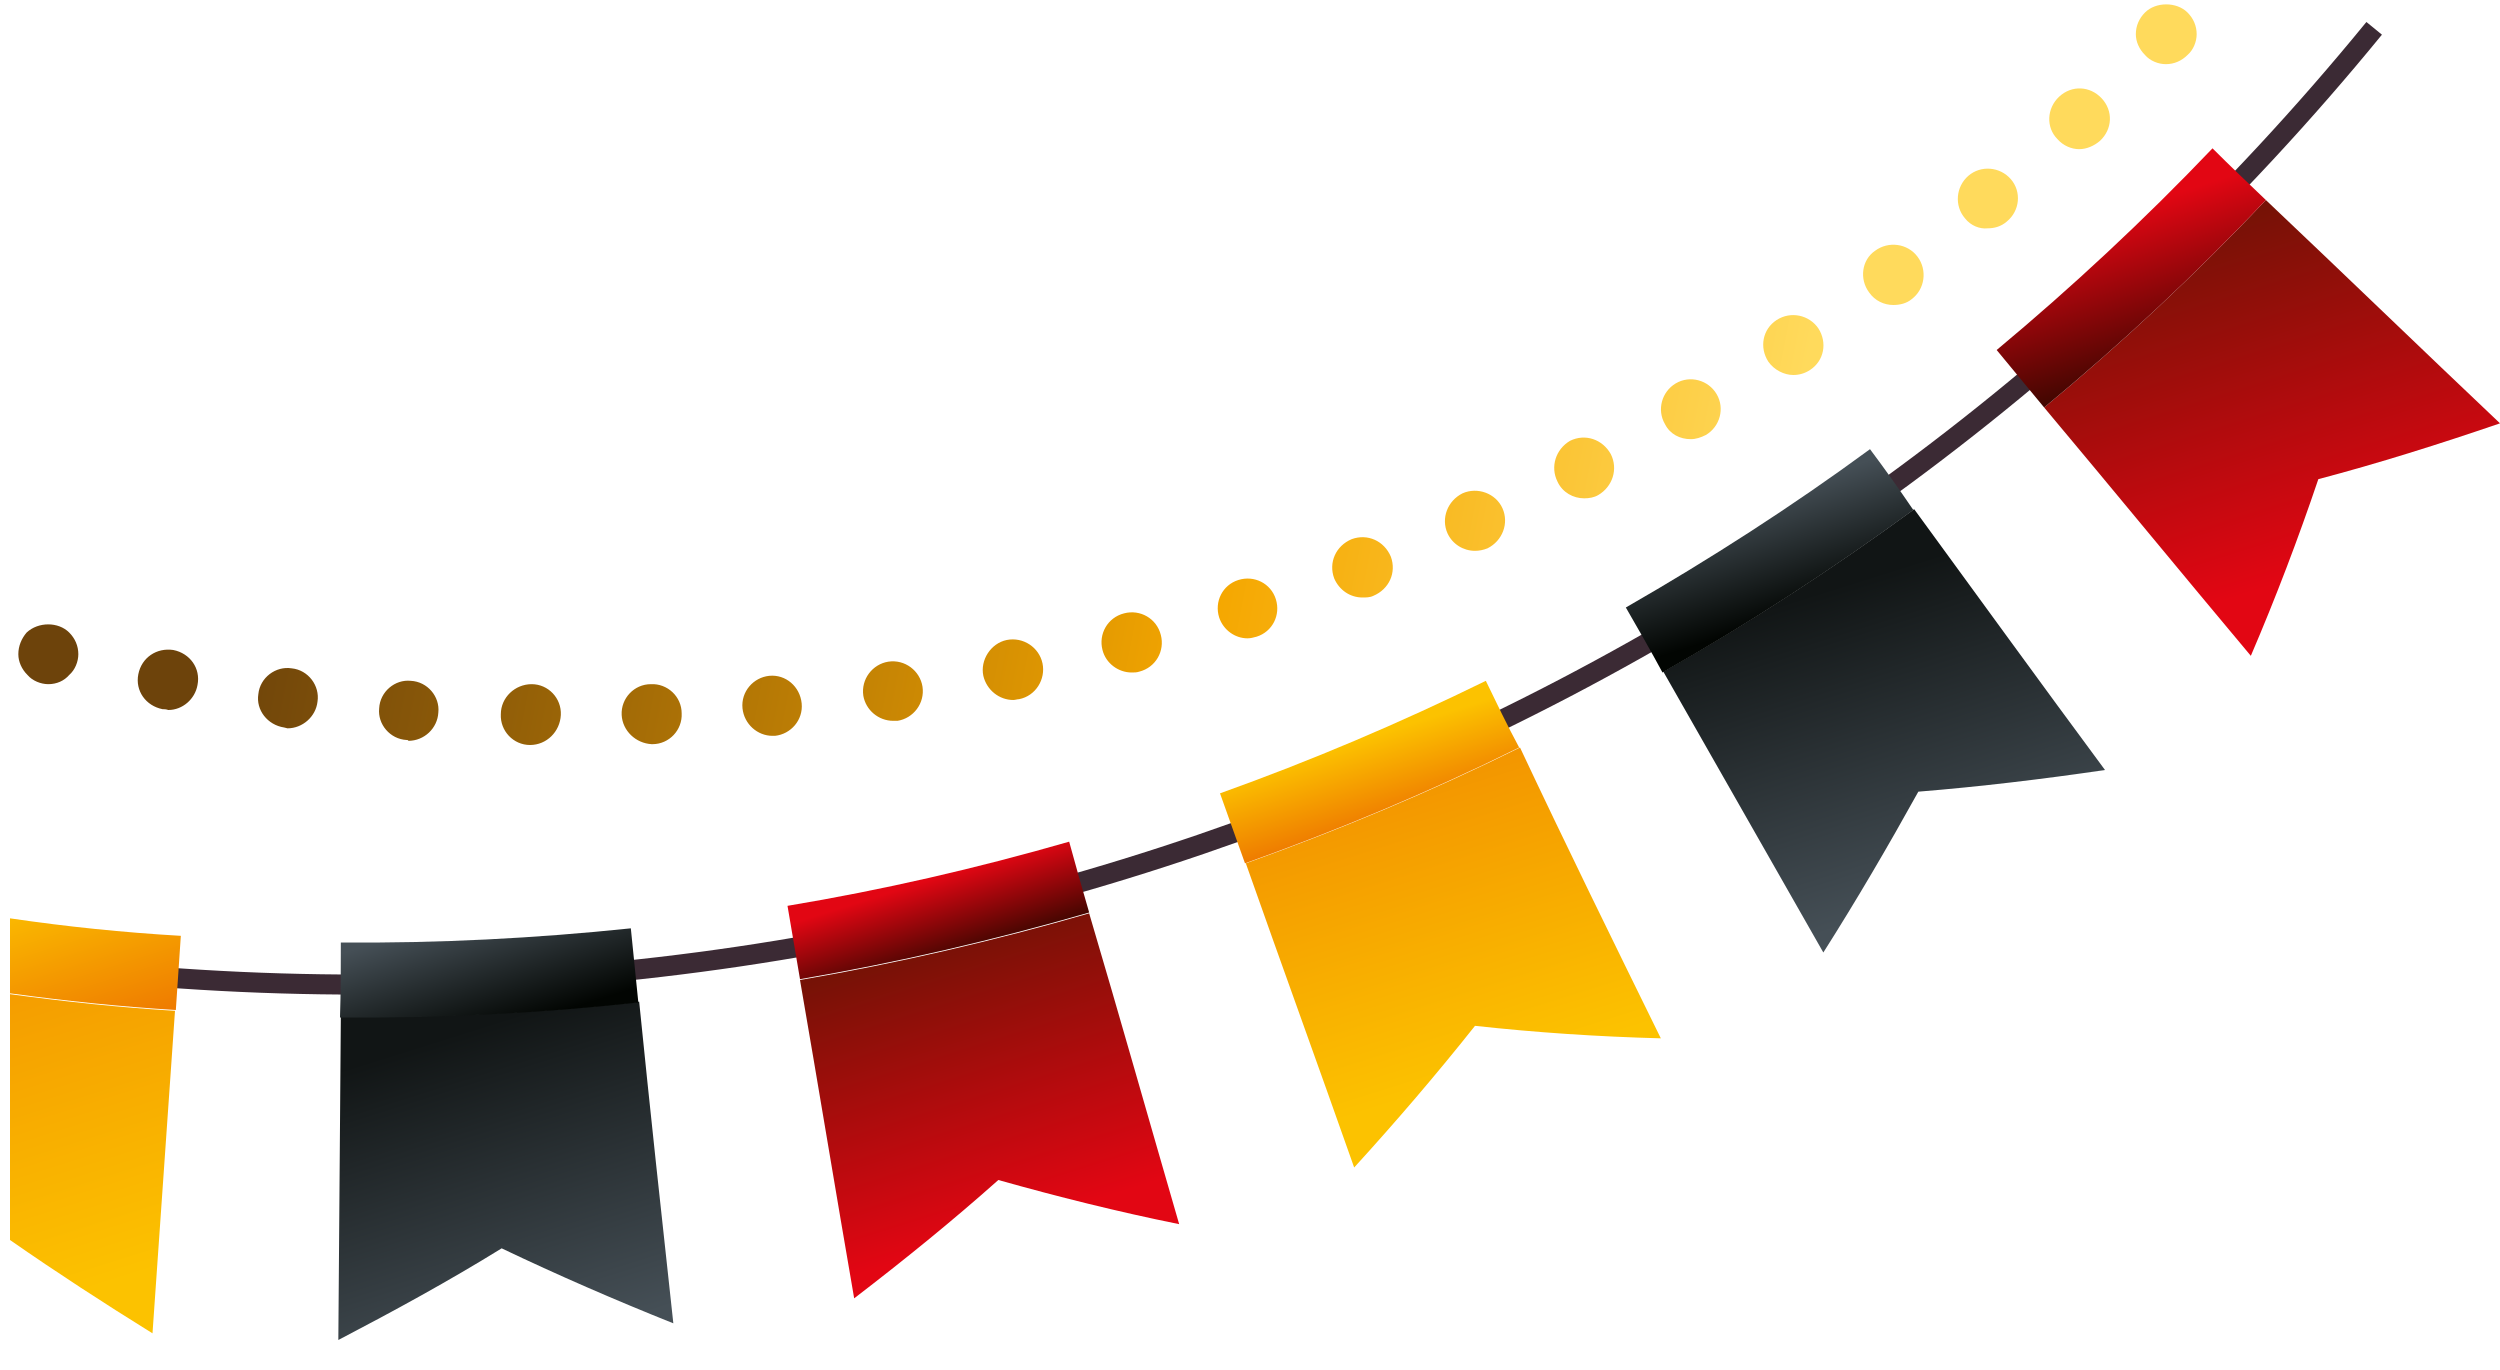 <?xml version="1.0" encoding="utf-8"?>
<!-- Generator: Adobe Illustrator 23.0.1, SVG Export Plug-In . SVG Version: 6.00 Build 0)  -->
<svg version="1.1" id="Layer_1" xmlns="http://www.w3.org/2000/svg" xmlns:xlink="http://www.w3.org/1999/xlink" x="0px" y="0px"
	 viewBox="0 0 300 164.4" style="enable-background:new 0 0 300 164.4;" xml:space="preserve">
<style type="text/css">
	.st0{fill:none;stroke:#3B2A34;stroke-width:2.407;stroke-miterlimit:10;}
	.st1{fill:url(#SVGID_1_);}
	.st2{fill:url(#SVGID_2_);}
	.st3{fill:url(#SVGID_3_);}
	.st4{fill:url(#SVGID_4_);}
	.st5{fill:url(#SVGID_5_);}
	.st6{fill:url(#SVGID_6_);}
	.st7{fill:url(#SVGID_7_);}
	.st8{fill:url(#SVGID_8_);}
	.st9{fill:url(#SVGID_9_);}
	.st10{fill:url(#SVGID_10_);}
	.st11{fill:url(#SVGID_11_);}
	.st12{fill:url(#SVGID_12_);}
	.st13{fill:url(#SVGID_13_);}
	.st14{fill:url(#SVGID_14_);}
	.st15{fill:url(#SVGID_15_);}
</style>
<g>
	<path class="st0" d="M12,116.6C114.9,126.9,217.9,85.4,284.9,3.4"/>
	<g>
		
			<linearGradient id="SVGID_1_" gradientUnits="userSpaceOnUse" x1="-1119.355" y1="898.551" x2="-1119.355" y2="847.182" gradientTransform="matrix(0.954 -0.3 0.3 0.954 817.435 -1032.877)">
			<stop  offset="0.147" style="stop-color:#FCC200"/>
			<stop  offset="1" style="stop-color:#F39600"/>
		</linearGradient>
		<path class="st1" d="M1.2,119.3v29.5c5.6,3.9,11.3,7.6,17.1,11.2c0.9-12.9,1.8-25.8,2.7-38.7C14.4,120.9,7.8,120.2,1.2,119.3z"/>
		
			<linearGradient id="SVGID_2_" gradientUnits="userSpaceOnUse" x1="-1113.288" y1="862.468" x2="-1113.288" y2="839.253" gradientTransform="matrix(0.954 -0.3 0.3 0.954 817.435 -1032.877)">
			<stop  offset="0" style="stop-color:#EE7900"/>
			<stop  offset="0.853" style="stop-color:#FCC200"/>
		</linearGradient>
		<path class="st2" d="M1.2,110.2v9c6.6,0.9,13.2,1.6,19.9,2c0.2-3,0.4-6,0.6-8.9C14.8,111.9,8,111.2,1.2,110.2z"/>
	</g>
	<g>
		
			<linearGradient id="SVGID_3_" gradientUnits="userSpaceOnUse" x1="-1017.94" y1="922.979" x2="-1017.94" y2="881.394" gradientTransform="matrix(0.954 -0.3 0.3 0.954 817.435 -1032.877)">
			<stop  offset="0.147" style="stop-color:#E20613"/>
			<stop  offset="0.995" style="stop-color:#761206"/>
		</linearGradient>
		<path class="st3" d="M141.5,146.9c-7.4-1.5-14.6-3.3-21.7-5.3c-5.5,4.9-11.3,9.6-17.3,14.2c-2.2-12.7-4.3-25.5-6.5-38.2
			c11.7-2,23.3-4.7,34.7-8C134.4,122.1,137.9,134.5,141.5,146.9z"/>
		
			<linearGradient id="SVGID_4_" gradientUnits="userSpaceOnUse" x1="-1015.21" y1="884.222" x2="-1015.21" y2="872.512" gradientTransform="matrix(0.954 -0.3 0.3 0.954 817.435 -1032.877)">
			<stop  offset="5.235590e-03" style="stop-color:#3E0600"/>
			<stop  offset="0.853" style="stop-color:#E20613"/>
		</linearGradient>
		<path class="st4" d="M128.3,101c-11.1,3.2-22.4,5.8-33.8,7.7c0.5,2.9,1,5.9,1.5,8.8c11.7-2,23.3-4.7,34.7-8
			C129.9,106.8,129.1,103.9,128.3,101z"/>
	</g>
	<g>
		
			<linearGradient id="SVGID_5_" gradientUnits="userSpaceOnUse" x1="-1075.691" y1="916.157" x2="-1075.691" y2="869.116" gradientTransform="matrix(0.954 -0.3 0.3 0.954 817.435 -1032.877)">
			<stop  offset="5.235600e-02" style="stop-color:#454F56"/>
			<stop  offset="0.88" style="stop-color:#111515"/>
		</linearGradient>
		<path class="st5" d="M80.8,158.8c-7-2.8-13.9-5.8-20.6-9c-6.3,3.9-12.9,7.5-19.6,11c0.1-12.9,0.2-25.8,0.3-38.8
			c12,0.1,24-0.5,35.8-1.8C78,133.1,79.4,146,80.8,158.8z"/>
		
			<linearGradient id="SVGID_6_" gradientUnits="userSpaceOnUse" x1="-1068.873" y1="878.146" x2="-1068.873" y2="860.581" gradientTransform="matrix(0.954 -0.3 0.3 0.954 817.435 -1032.877)">
			<stop  offset="0.12" style="stop-color:#020502"/>
			<stop  offset="0.948" style="stop-color:#454F56"/>
		</linearGradient>
		<path class="st6" d="M75.7,111.4c-11.5,1.2-23.1,1.8-34.8,1.7c0,3,0,6-0.1,9c12,0.1,24-0.5,35.8-1.8
			C76.3,117.3,76,114.3,75.7,111.4z"/>
	</g>
	<g>
		
			<linearGradient id="SVGID_7_" gradientUnits="userSpaceOnUse" x1="-957.354" y1="922.81" x2="-957.354" y2="880.697" gradientTransform="matrix(0.954 -0.3 0.3 0.954 817.435 -1032.877)">
			<stop  offset="0.147" style="stop-color:#FCC200"/>
			<stop  offset="1" style="stop-color:#F39600"/>
		</linearGradient>
		<path class="st7" d="M199.3,124.6c-7.6-0.2-15-0.7-22.3-1.5c-4.6,5.8-9.4,11.4-14.5,17c-4.3-12.2-8.7-24.3-13-36.5
			c11.2-4,22.2-8.6,32.9-13.9C187.9,101.4,193.6,113,199.3,124.6z"/>
		
			<linearGradient id="SVGID_8_" gradientUnits="userSpaceOnUse" x1="-960.449" y1="884.072" x2="-960.449" y2="871.835" gradientTransform="matrix(0.954 -0.3 0.3 0.954 817.435 -1032.877)">
			<stop  offset="0" style="stop-color:#EE7900"/>
			<stop  offset="0.853" style="stop-color:#FCC200"/>
		</linearGradient>
		<path class="st8" d="M178.3,81.7c-10.4,5.1-21,9.6-31.9,13.5c1,2.8,2,5.6,3,8.4c11.2-4,22.2-8.6,32.9-13.9
			C180.9,87.1,179.6,84.4,178.3,81.7z"/>
	</g>
	<g>
		
			<linearGradient id="SVGID_9_" gradientUnits="userSpaceOnUse" x1="-844.271" y1="896.49" x2="-844.271" y2="844.846" gradientTransform="matrix(0.954 -0.3 0.3 0.954 817.435 -1032.877)">
			<stop  offset="0.147" style="stop-color:#E20613"/>
			<stop  offset="0.995" style="stop-color:#761206"/>
		</linearGradient>
		<path class="st9" d="M300,50.8c-7.3,2.5-14.6,4.8-21.8,6.7c-2.4,7.1-5.1,14.2-8.1,21.2c-8.3-9.9-16.5-19.9-24.8-29.8
			c9.3-7.7,18.2-16,26.6-24.9C281.3,32.9,290.6,41.9,300,50.8z"/>
		
			<linearGradient id="SVGID_10_" gradientUnits="userSpaceOnUse" x1="-855.349" y1="860.626" x2="-855.349" y2="837" gradientTransform="matrix(0.954 -0.3 0.3 0.954 817.435 -1032.877)">
			<stop  offset="5.235590e-03" style="stop-color:#3E0600"/>
			<stop  offset="0.853" style="stop-color:#E20613"/>
		</linearGradient>
		<path class="st10" d="M265.5,17.8c-8.2,8.6-16.9,16.7-25.9,24.2c1.9,2.3,3.8,4.6,5.7,6.9c9.3-7.7,18.2-16,26.6-24.9
			C269.8,22,267.6,19.9,265.5,17.8z"/>
	</g>
	<g>
		
			<linearGradient id="SVGID_11_" gradientUnits="userSpaceOnUse" x1="-899.727" y1="915.039" x2="-899.727" y2="867.573" gradientTransform="matrix(0.954 -0.3 0.3 0.954 817.435 -1032.877)">
			<stop  offset="5.235600e-02" style="stop-color:#454F56"/>
			<stop  offset="0.88" style="stop-color:#111515"/>
		</linearGradient>
		<path class="st11" d="M252.6,92.4c-7.5,1.1-15,2-22.4,2.6c-3.6,6.5-7.4,13-11.4,19.3c-6.4-11.2-12.8-22.5-19.2-33.7
			c10.4-5.9,20.4-12.4,30.1-19.5C237.3,71.5,244.9,82,252.6,92.4z"/>
		
			<linearGradient id="SVGID_12_" gradientUnits="userSpaceOnUse" x1="-906.9" y1="877.149" x2="-906.9" y2="859.081" gradientTransform="matrix(0.954 -0.3 0.3 0.954 817.435 -1032.877)">
			<stop  offset="0.12" style="stop-color:#020502"/>
			<stop  offset="0.948" style="stop-color:#454F56"/>
		</linearGradient>
		<path class="st12" d="M224.4,53.9c-9.4,6.9-19.2,13.2-29.3,19c1.5,2.6,3,5.2,4.4,7.8c10.4-5.9,20.4-12.4,30.1-19.5
			C227.9,58.7,226.2,56.3,224.4,53.9z"/>
	</g>
</g>
<g>
	<g>
		<linearGradient id="SVGID_13_" gradientUnits="userSpaceOnUse" x1="263.454" y1="4.749" x2="25.317" y2="-41.389">
			<stop  offset="0.162" style="stop-color:#FFDA5C"/>
			<stop  offset="0.436" style="stop-color:#F5A700"/>
			<stop  offset="0.513" style="stop-color:#DE9602"/>
			<stop  offset="0.799" style="stop-color:#8D5B08"/>
			<stop  offset="0.93" style="stop-color:#6D430B"/>
		</linearGradient>
		<path class="st13" d="M259.9,7.7c-0.9,0-1.9-0.4-2.5-1.1c-0.7-0.7-1.1-1.6-1.1-2.5c0-1,0.4-1.9,1.1-2.6c1.3-1.3,3.8-1.3,5.1,0
			c0.7,0.7,1.1,1.6,1.1,2.6c0,0.9-0.4,1.9-1.1,2.5C261.8,7.3,260.9,7.7,259.9,7.7z"/>
	</g>
	<g>
		<linearGradient id="SVGID_14_" gradientUnits="userSpaceOnUse" x1="250.475" y1="70.306" x2="20.092" y2="25.67">
			<stop  offset="0.162" style="stop-color:#FFDA5C"/>
			<stop  offset="0.436" style="stop-color:#F5A700"/>
			<stop  offset="0.513" style="stop-color:#DE9602"/>
			<stop  offset="0.799" style="stop-color:#8D5B08"/>
			<stop  offset="0.93" style="stop-color:#6D430B"/>
		</linearGradient>
		<path class="st14" d="M63.6,89.4c-2,0-3.6-1.7-3.5-3.7l0,0c0-2,1.7-3.6,3.7-3.6l0,0c2,0,3.6,1.7,3.5,3.7l0,0
			C67.2,87.8,65.6,89.4,63.6,89.4L63.6,89.4C63.6,89.4,63.6,89.4,63.6,89.4z M74.6,85.8c-0.1-2,1.5-3.7,3.5-3.7l0,0
			c2-0.1,3.7,1.5,3.7,3.5l0,0c0.1,2-1.5,3.7-3.5,3.7l0,0l0,0l0,0c0,0-0.1,0-0.1,0l0,0C76.3,89.2,74.7,87.7,74.6,85.8z M48.8,88.8
			c-2-0.1-3.5-1.9-3.3-3.8l0,0c0.1-2,1.9-3.5,3.8-3.3l0,0c2,0.1,3.5,1.9,3.3,3.8l0,0c-0.1,1.9-1.7,3.4-3.6,3.4l0,0
			C49,88.8,48.9,88.8,48.8,88.8z M89.1,85c-0.2-2,1.3-3.7,3.2-3.9l0,0c2-0.2,3.7,1.3,3.9,3.3l0,0c0.2,2-1.3,3.7-3.2,3.9l0,0l0,0l0,0
			c-0.1,0-0.2,0-0.3,0l0,0C90.9,88.3,89.3,86.9,89.1,85z M34.1,87.3c-2-0.3-3.4-2.1-3.1-4l0,0c0.2-2,2.1-3.4,4-3.1l0,0
			c2,0.2,3.4,2.1,3.1,4l0,0c-0.2,1.8-1.8,3.2-3.6,3.2l0,0C34.4,87.4,34.2,87.3,34.1,87.3z M103.6,83.5c-0.3-2,1.1-3.8,3-4.1l0,0
			c2-0.3,3.8,1.1,4.1,3l0,0c0.3,2-1.1,3.8-3,4.1l0,0c-0.2,0-0.4,0-0.5,0l0,0C105.4,86.5,103.9,85.2,103.6,83.5z M19.5,85.1
			c-2-0.4-3.3-2.2-2.9-4.2l0,0c0.4-2,2.2-3.2,4.2-2.9l0,0c2,0.4,3.3,2.2,2.9,4.2l0,0c-0.3,1.7-1.8,3-3.5,3l0,0
			C19.9,85.1,19.7,85.1,19.5,85.1z M118,81.1c-0.4-1.9,0.9-3.9,2.8-4.3l0,0c2-0.4,3.9,0.9,4.3,2.8l0,0c0.4,1.9-0.8,3.9-2.8,4.3l0,0
			l0,0l0,0c-0.2,0-0.5,0.1-0.7,0.1l0,0C119.9,84,118.4,82.8,118,81.1z M132.3,78c-0.5-1.9,0.6-3.9,2.6-4.4l0,0
			c1.9-0.5,3.9,0.6,4.4,2.6l0,0c0.5,1.9-0.6,3.9-2.6,4.4l0,0c-0.3,0.1-0.6,0.1-0.9,0.1l0,0C134.2,80.7,132.7,79.6,132.3,78z
			 M146.3,74.1c-0.6-1.9,0.4-3.9,2.3-4.5l0,0c1.9-0.6,3.9,0.4,4.5,2.3l0,0c0.6,1.9-0.4,3.9-2.3,4.5l0,0c-0.4,0.1-0.7,0.2-1.1,0.2
			l0,0C148.2,76.6,146.8,75.6,146.3,74.1z M160.1,69.4c-0.7-1.9,0.2-3.9,2.1-4.7l0,0c1.9-0.7,3.9,0.2,4.7,2.1l0,0
			c0.7,1.9-0.2,3.9-2.1,4.7l0,0l0,0l0,0c-0.4,0.2-0.9,0.2-1.3,0.2l0,0C162,71.7,160.7,70.8,160.1,69.4z M173.7,64
			c-0.8-1.8,0-3.9,1.8-4.8l0,0c1.8-0.8,4,0,4.8,1.8l0,0c0.8,1.8,0,3.9-1.8,4.8l0,0c-0.5,0.2-1,0.3-1.5,0.3l0,0
			C175.6,66.1,174.3,65.3,173.7,64z M186.9,57.8c-0.9-1.8-0.2-3.9,1.5-4.9l0,0c1.8-0.9,3.9-0.2,4.9,1.6l0,0c0.9,1.8,0.2,3.9-1.5,4.9
			l0,0c-0.5,0.3-1.1,0.4-1.7,0.4l0,0C188.8,59.8,187.5,59.1,186.9,57.8z M199.8,50.9c-1-1.7-0.4-3.9,1.3-4.9l0,0
			c1.7-1,3.9-0.4,4.9,1.3l0,0c1,1.7,0.4,3.9-1.3,4.9l0,0c-0.6,0.3-1.2,0.5-1.8,0.5l0,0C201.6,52.7,200.4,52.1,199.8,50.9z
			 M212.2,43.4c-1.1-1.7-0.7-3.9,1-5l0,0c1.7-1.1,3.9-0.6,5,1l0,0c1.1,1.7,0.7,3.9-1,5l0,0c-0.6,0.4-1.3,0.6-2,0.6l0,0
			C214.1,45,212.9,44.4,212.2,43.4z M224.3,35.1c-1.2-1.6-0.9-3.9,0.7-5l0,0c1.6-1.2,3.9-0.9,5.1,0.7l0,0c1.2,1.6,0.9,3.9-0.7,5.1
			l0,0c-0.6,0.5-1.4,0.7-2.2,0.7l0,0C226.1,36.6,225,36.1,224.3,35.1z M235.8,26.2c-1.3-1.5-1.1-3.8,0.4-5.1l0,0
			c1.5-1.3,3.8-1.1,5.1,0.4l0,0c1.3,1.5,1.1,3.8-0.5,5.1l0,0l0,0l0,0c-0.7,0.6-1.5,0.8-2.3,0.8l0,0
			C237.6,27.5,236.5,27.1,235.8,26.2z M246.9,16.7c-1.4-1.4-1.3-3.7,0.2-5.1l0,0c1.5-1.4,3.7-1.3,5.1,0.2l0,0
			c1.4,1.5,1.3,3.7-0.2,5.1l0,0c-0.7,0.6-1.6,1-2.5,1l0,0C248.6,17.9,247.6,17.5,246.9,16.7z"/>
	</g>
	<g>
		<linearGradient id="SVGID_15_" gradientUnits="userSpaceOnUse" x1="239.976" y1="123.885" x2="2.282" y2="77.833">
			<stop  offset="0.162" style="stop-color:#FFDA5C"/>
			<stop  offset="0.436" style="stop-color:#F5A700"/>
			<stop  offset="0.513" style="stop-color:#DE9602"/>
			<stop  offset="0.799" style="stop-color:#8D5B08"/>
			<stop  offset="0.93" style="stop-color:#6D430B"/>
		</linearGradient>
		<path class="st15" d="M5.8,82.1c-0.9,0-1.9-0.4-2.5-1.1c-0.7-0.7-1.1-1.6-1.1-2.5c0-1,0.4-1.9,1-2.6c1.4-1.3,3.8-1.3,5.1,0
			c0.7,0.7,1.1,1.6,1.1,2.6c0,0.9-0.4,1.9-1.1,2.5C7.7,81.7,6.8,82.1,5.8,82.1z"/>
	</g>
</g>
</svg>

